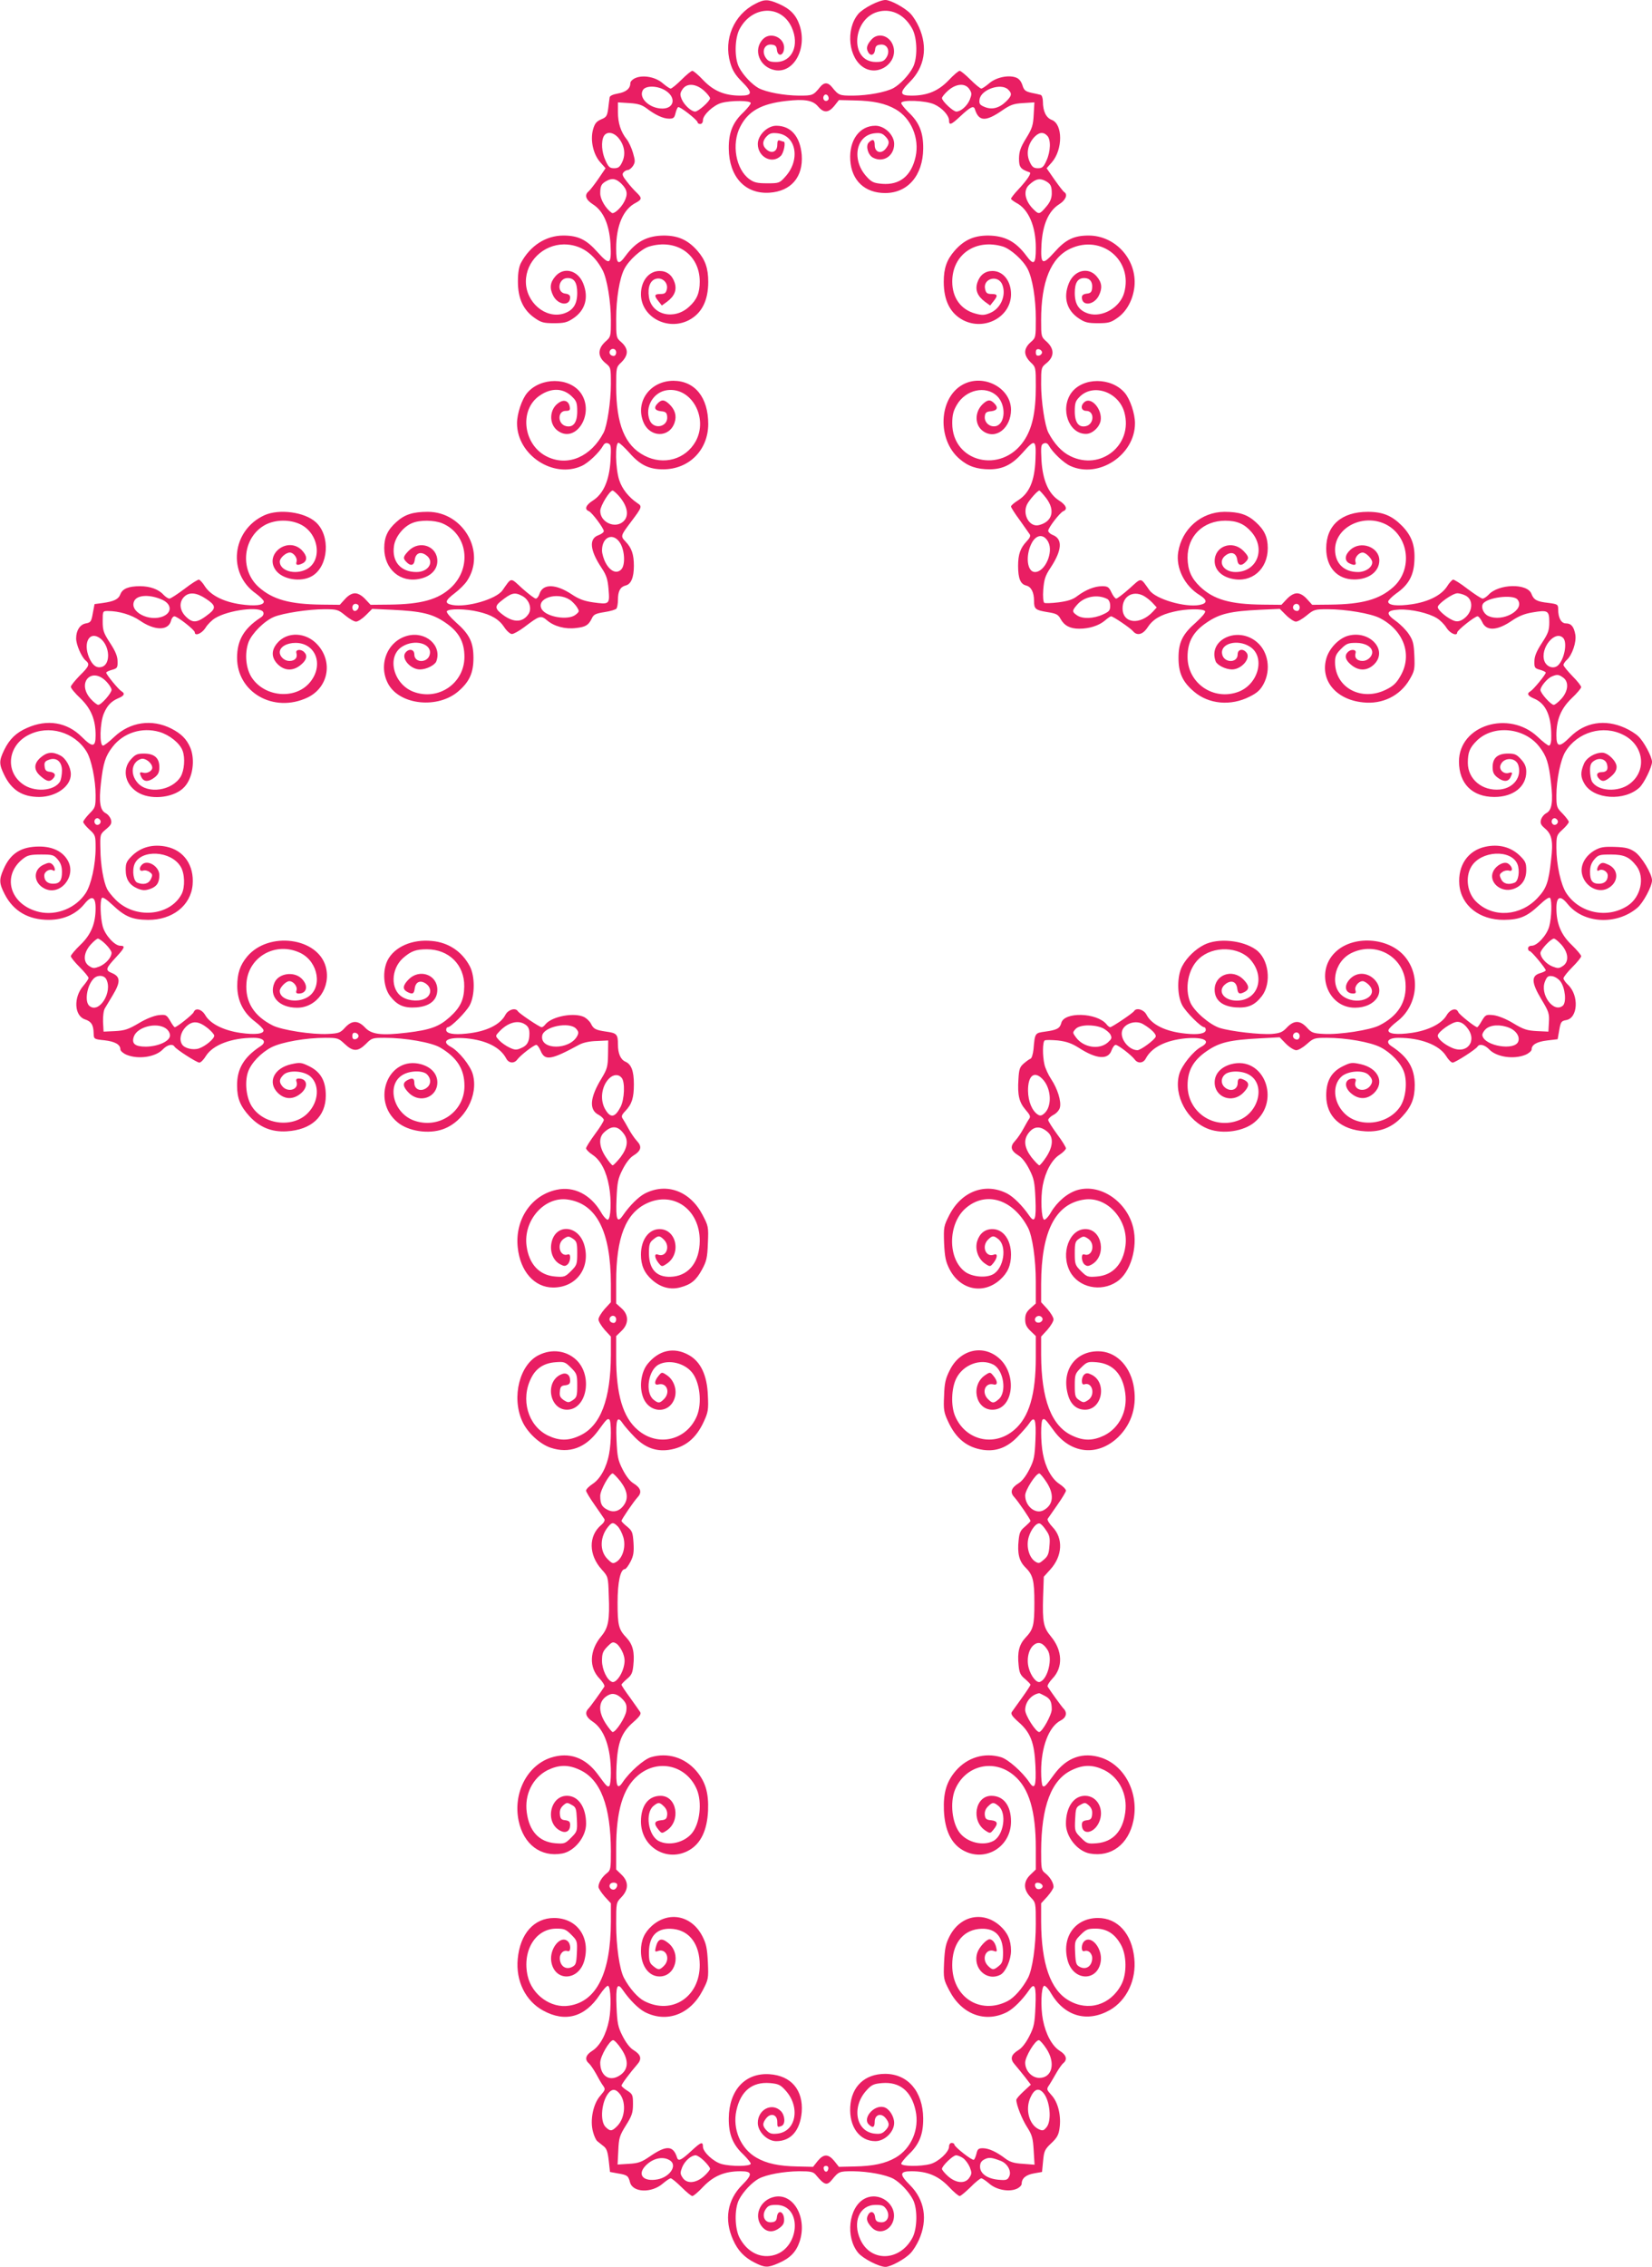 <?xml version="1.0" standalone="no"?>
<!DOCTYPE svg PUBLIC "-//W3C//DTD SVG 20010904//EN"
 "http://www.w3.org/TR/2001/REC-SVG-20010904/DTD/svg10.dtd">
<svg version="1.0" xmlns="http://www.w3.org/2000/svg"
 width="933pt" height="1280pt" viewBox="0 0 933 1280"
 preserveAspectRatio="xMidYMid meet">
<g transform="translate(0,1280) scale(0.1,-0.1)"
fill="#e91e63" stroke="none">
<path d="M4265 12778 c-121 -62 -179 -200 -141 -332 13 -45 29 -70 67 -108 61
-61 59 -78 -9 -78 -89 0 -151 26 -209 86 -28 30 -56 54 -63 54 -6 0 -33 -22
-61 -50 -27 -27 -55 -50 -61 -50 -6 0 -25 13 -44 29 -40 36 -110 49 -154 31
-17 -7 -30 -20 -30 -29 0 -31 -24 -51 -70 -59 -28 -5 -46 -13 -47 -22 -1 -8
-5 -36 -8 -63 -6 -42 -10 -49 -40 -61 -27 -12 -36 -23 -46 -58 -16 -60 1 -139
41 -184 l30 -34 -40 -59 c-22 -32 -47 -64 -55 -71 -26 -21 -17 -48 24 -74 59
-38 92 -113 99 -225 6 -116 -4 -122 -74 -44 -62 70 -109 93 -192 93 -99 0
-187 -57 -239 -153 -12 -22 -18 -55 -18 -107 0 -95 30 -160 94 -205 37 -26 51
-30 110 -30 56 0 74 4 108 27 68 45 89 117 57 197 -30 76 -111 96 -158 40 -30
-35 -33 -67 -11 -110 28 -53 95 -59 95 -8 0 12 -9 19 -27 21 -52 6 -40 88 13
88 37 0 54 -26 54 -84 0 -65 -24 -100 -78 -117 -102 -30 -212 64 -212 181 0
114 98 209 215 210 93 0 169 -51 219 -147 25 -49 46 -177 46 -281 0 -92 0 -94
-32 -122 -43 -40 -43 -83 0 -119 32 -26 32 -26 32 -121 0 -97 -21 -234 -41
-273 -71 -135 -198 -191 -314 -138 -140 63 -167 267 -46 348 66 45 133 42 182
-7 25 -24 29 -36 29 -83 0 -64 -23 -93 -64 -83 -48 12 -48 86 -1 86 21 0 26 4
23 21 -5 35 -32 46 -62 25 -53 -34 -58 -117 -9 -156 104 -81 215 95 133 211
-65 90 -227 90 -303 0 -30 -36 -57 -117 -57 -171 0 -179 205 -314 365 -241 38
17 100 76 122 116 7 12 17 16 28 11 16 -6 17 -17 13 -96 -7 -113 -40 -188 -99
-226 -40 -25 -50 -50 -24 -60 18 -7 85 -97 85 -113 0 -7 -14 -17 -30 -23 -55
-19 -49 -85 17 -184 28 -42 35 -64 40 -122 7 -85 5 -86 -89 -73 -48 7 -79 18
-119 45 -89 59 -161 61 -181 6 -5 -17 -15 -30 -22 -30 -7 0 -41 26 -76 57 -70
64 -59 65 -112 -10 -35 -50 -200 -98 -283 -83 -46 9 -43 24 15 68 25 19 55 49
67 67 110 163 -20 391 -221 391 -84 0 -131 -15 -178 -58 -49 -44 -68 -85 -68
-147 0 -120 92 -198 202 -173 61 13 98 52 98 100 0 84 -99 120 -161 59 -33
-34 -35 -43 -13 -65 23 -24 42 -19 46 10 4 39 30 52 62 31 53 -35 19 -97 -52
-97 -89 0 -140 59 -127 147 7 51 53 109 102 129 43 19 125 18 171 -1 143 -60
169 -249 50 -362 -72 -68 -168 -95 -349 -97 l-106 -1 -31 33 c-19 20 -40 32
-57 32 -17 0 -37 -11 -56 -32 l-30 -33 -102 1 c-181 2 -278 29 -357 100 -109
99 -88 283 39 351 58 30 138 31 198 2 105 -51 126 -206 33 -254 -65 -33 -150
-8 -150 44 0 20 34 51 57 51 21 0 44 -31 38 -51 -7 -21 6 -24 36 -9 26 15 24
42 -7 74 -79 78 -211 -22 -148 -112 37 -54 143 -72 206 -35 94 55 106 229 21
305 -63 57 -206 76 -289 39 -185 -84 -212 -329 -48 -443 24 -18 44 -38 44 -45
0 -21 -51 -27 -133 -15 -94 14 -166 50 -199 100 -12 20 -28 37 -34 39 -5 2
-42 -21 -82 -52 -40 -30 -78 -55 -85 -55 -8 0 -22 10 -33 21 -27 31 -76 49
-133 49 -65 0 -99 -14 -111 -45 -11 -29 -36 -41 -101 -50 l-45 -6 -10 -52 c-8
-47 -12 -52 -39 -57 -33 -6 -55 -39 -55 -85 0 -35 30 -104 53 -124 26 -21 21
-33 -33 -86 -27 -28 -50 -56 -50 -63 0 -8 24 -37 54 -65 60 -58 86 -120 86
-209 0 -68 -17 -70 -78 -9 -83 83 -195 102 -309 51 -62 -27 -99 -63 -129 -124
-30 -62 -30 -80 0 -142 42 -86 103 -124 198 -124 96 1 178 60 178 128 0 40
-28 90 -59 106 -43 23 -75 20 -110 -10 -42 -35 -42 -73 0 -108 34 -29 49 -32
67 -14 20 20 14 36 -16 40 -21 2 -28 9 -30 30 -3 23 2 30 24 38 42 16 74 -10
74 -61 0 -22 -5 -49 -10 -60 -31 -57 -149 -65 -215 -14 -98 74 -79 217 36 275
114 59 260 17 328 -94 27 -43 51 -160 51 -246 0 -66 -2 -71 -35 -104 -19 -20
-35 -41 -35 -47 0 -6 16 -26 35 -43 34 -31 35 -35 35 -104 0 -94 -25 -208 -56
-255 -55 -84 -163 -128 -260 -107 -169 38 -219 208 -90 304 22 17 42 21 98 21
64 0 72 -2 94 -28 17 -20 24 -40 24 -71 0 -48 -13 -66 -50 -66 -32 0 -50 17
-50 46 0 23 31 41 50 29 16 -10 11 21 -5 35 -13 11 -22 10 -50 -3 -61 -29 -56
-104 8 -135 87 -42 179 69 131 157 -28 52 -85 81 -162 81 -102 0 -163 -38
-202 -128 -26 -59 -25 -80 7 -142 49 -95 134 -144 248 -144 84 0 155 32 202
90 41 51 63 42 63 -24 0 -87 -26 -150 -86 -207 -30 -29 -54 -58 -54 -64 0 -7
22 -34 50 -62 27 -27 50 -55 50 -61 0 -6 -13 -25 -29 -44 -57 -65 -52 -170 9
-190 36 -12 48 -31 49 -80 1 -31 2 -32 61 -38 60 -7 90 -24 90 -52 0 -8 16
-22 35 -30 66 -27 164 -13 205 31 24 25 54 33 65 16 9 -16 126 -91 141 -91 8
0 25 17 38 39 39 61 144 101 268 101 59 0 77 -24 37 -49 -92 -61 -131 -127
-130 -221 0 -72 18 -116 70 -173 58 -63 126 -90 210 -85 139 8 221 83 221 202
0 83 -29 133 -93 165 -45 22 -52 23 -102 12 -98 -22 -136 -102 -76 -162 39
-38 87 -39 130 -3 44 37 37 84 -12 84 -13 0 -17 -5 -12 -19 14 -44 -51 -63
-82 -23 -18 23 -16 39 8 63 29 29 118 23 154 -11 50 -47 45 -138 -12 -200 -81
-91 -250 -74 -319 30 -33 49 -43 137 -24 195 17 52 74 111 134 142 58 29 193
53 303 53 70 0 75 -2 110 -35 47 -44 74 -44 119 0 33 34 38 35 107 35 115 0
264 -26 313 -55 95 -56 137 -122 137 -216 1 -148 -147 -248 -288 -195 -115 44
-153 201 -62 256 42 26 118 27 140 2 24 -26 21 -59 -7 -77 -32 -21 -66 -5 -66
30 0 27 -11 31 -41 15 -27 -15 -24 -37 10 -71 62 -62 161 -25 161 59 0 49 -35
87 -93 103 -183 49 -284 -203 -132 -328 61 -51 176 -68 257 -39 122 44 202
191 168 311 -14 49 -79 130 -124 154 -60 33 -15 57 88 48 113 -11 192 -51 225
-114 14 -27 45 -30 63 -5 18 24 93 82 107 82 6 0 17 -16 25 -35 24 -56 59 -50
217 36 22 12 59 20 100 21 l64 3 -1 -78 c-1 -70 -5 -83 -36 -135 -67 -109 -73
-179 -17 -207 16 -9 29 -22 29 -29 0 -7 -22 -43 -50 -80 -27 -37 -50 -73 -50
-80 0 -7 17 -24 37 -37 45 -30 78 -93 93 -179 14 -77 10 -182 -7 -187 -6 -2
-24 16 -38 41 -59 101 -153 149 -251 128 -143 -30 -237 -168 -220 -326 14
-135 94 -226 200 -226 130 0 211 109 177 236 -33 123 -172 127 -188 7 -6 -48
14 -93 51 -112 21 -11 28 -12 41 -1 18 15 21 64 3 57 -47 -17 -67 60 -23 89
23 15 27 15 50 0 22 -15 25 -23 25 -82 0 -62 -2 -68 -35 -101 -33 -33 -39 -35
-89 -31 -90 7 -148 69 -162 172 -20 144 100 281 231 263 164 -23 244 -179 245
-476 l0 -104 -35 -38 c-19 -22 -35 -48 -35 -59 0 -11 16 -37 35 -59 l35 -38 0
-104 c-1 -250 -58 -401 -175 -455 -65 -31 -118 -30 -182 1 -112 56 -154 204
-93 324 27 55 72 84 136 89 50 4 56 2 89 -31 33 -33 35 -39 35 -101 0 -59 -3
-67 -25 -82 -23 -15 -27 -15 -51 0 -20 14 -25 24 -22 49 2 27 8 33 31 35 21 3
27 9 27 26 0 34 -22 49 -52 35 -92 -41 -65 -199 34 -199 112 0 148 192 52 282
-56 52 -137 63 -210 27 -109 -52 -156 -237 -95 -373 28 -64 100 -131 162 -151
103 -34 195 -1 266 95 49 67 53 71 64 65 12 -8 12 -128 -1 -194 -14 -77 -50
-142 -93 -170 -20 -13 -37 -30 -37 -38 0 -7 22 -43 48 -80 26 -38 51 -73 55
-80 5 -8 -3 -22 -19 -35 -71 -61 -70 -168 4 -250 36 -40 37 -41 40 -144 6
-143 -2 -185 -43 -234 -66 -79 -70 -176 -9 -238 18 -19 31 -40 27 -46 -15 -24
-78 -112 -90 -124 -22 -23 -14 -48 24 -73 66 -43 103 -148 103 -290 0 -37 -4
-70 -9 -74 -11 -6 -15 -2 -64 65 -71 97 -163 129 -267 95 -134 -45 -213 -201
-181 -356 28 -134 126 -207 246 -185 70 13 135 94 135 168 0 94 -44 158 -108
158 -99 0 -126 -158 -34 -199 30 -14 52 1 52 35 0 17 -6 23 -27 26 -23 2 -29
9 -31 34 -2 21 4 36 18 49 20 18 24 18 48 4 25 -13 27 -21 30 -82 3 -66 2 -69
-33 -104 -33 -33 -38 -35 -89 -31 -92 8 -147 68 -161 174 -14 101 33 196 118
239 64 31 117 32 182 1 117 -54 174 -204 175 -458 0 -100 -1 -108 -23 -125
-27 -21 -47 -54 -47 -77 0 -9 16 -33 35 -55 l35 -38 0 -104 c-1 -289 -80 -450
-235 -474 -103 -17 -211 61 -235 168 -32 141 44 267 162 267 44 0 54 -4 84
-34 34 -34 35 -37 32 -103 -3 -61 -6 -69 -28 -80 -33 -16 -64 3 -68 43 -4 31
20 56 44 47 20 -7 19 41 -1 57 -40 33 -101 -42 -92 -113 16 -117 154 -116 187
2 36 132 -41 241 -171 241 -113 0 -192 -89 -205 -231 -12 -124 44 -238 144
-292 124 -68 236 -37 319 89 20 30 41 53 47 51 16 -5 19 -122 6 -192 -16 -82
-52 -148 -95 -175 -37 -23 -45 -49 -19 -71 8 -7 26 -33 40 -58 13 -25 31 -56
40 -68 14 -20 13 -23 -16 -57 -40 -45 -59 -138 -41 -203 6 -24 17 -47 24 -53
7 -5 22 -18 35 -28 18 -13 24 -31 30 -82 l7 -64 43 -8 c55 -9 60 -13 70 -50
15 -59 122 -63 186 -7 19 16 38 29 44 29 6 0 34 -23 61 -50 28 -28 55 -50 61
-50 7 0 35 24 63 54 58 60 120 86 209 86 68 0 70 -17 9 -78 -83 -83 -102 -195
-51 -309 27 -61 63 -99 122 -129 58 -29 73 -30 135 -3 65 28 99 63 119 122 44
133 -33 273 -140 253 -88 -17 -125 -117 -66 -176 26 -26 61 -25 94 1 21 16 26
28 24 53 -4 41 -35 49 -40 9 -2 -22 -9 -29 -30 -31 -39 -5 -58 36 -34 73 13
20 24 25 59 25 154 0 134 -255 -22 -286 -73 -15 -143 23 -184 100 -28 53 -30
164 -3 216 23 45 73 97 111 118 46 24 141 41 228 42 67 0 80 -3 95 -21 47 -57
62 -62 90 -28 39 48 42 49 120 49 86 -1 182 -19 227 -42 38 -21 88 -73 111
-118 27 -52 25 -163 -3 -216 -71 -133 -235 -139 -294 -10 -46 101 -4 196 86
196 37 0 47 -4 61 -25 24 -37 5 -78 -34 -73 -21 2 -28 9 -30 31 -4 30 -27 36
-40 9 -11 -21 -6 -40 21 -69 39 -43 107 -20 123 42 22 89 -81 165 -165 119
-89 -49 -107 -217 -34 -305 28 -33 118 -79 154 -79 29 0 110 44 141 77 15 15
36 49 48 76 51 114 32 226 -51 309 -61 61 -59 78 9 78 89 0 151 -26 209 -86
28 -30 56 -54 63 -54 6 0 33 23 61 50 27 28 55 50 61 50 6 0 25 -13 44 -29 40
-36 110 -49 154 -31 17 7 30 20 30 29 0 31 24 51 70 59 l45 8 6 62 c5 56 10
66 46 100 32 30 42 47 47 85 10 69 -8 146 -45 186 -29 33 -30 34 -12 60 9 14
27 45 40 68 13 22 30 47 38 53 25 21 17 47 -20 70 -43 27 -79 93 -95 175 -14
72 -10 187 7 192 6 2 24 -16 38 -41 77 -132 205 -168 333 -96 96 55 151 172
138 293 -14 139 -94 227 -205 227 -130 0 -207 -109 -171 -241 33 -118 171
-119 187 -2 9 71 -52 146 -92 113 -20 -16 -21 -64 -1 -57 24 9 48 -16 44 -47
-4 -40 -35 -59 -68 -43 -22 11 -25 19 -28 80 -3 66 -2 69 32 103 30 30 40 34
84 34 62 0 108 -29 142 -90 34 -60 35 -165 3 -226 -61 -116 -188 -154 -298
-89 -103 60 -154 208 -155 444 l0 104 35 38 c19 22 35 46 35 55 0 23 -20 56
-47 77 -22 17 -23 25 -23 125 1 254 58 404 175 458 65 31 118 30 182 -1 85
-43 132 -138 118 -239 -14 -106 -69 -166 -161 -174 -51 -4 -56 -2 -89 31 -35
35 -36 38 -33 104 3 61 5 69 30 82 24 14 28 14 48 -4 14 -13 20 -28 18 -49 -2
-25 -8 -32 -30 -34 -22 -3 -28 -9 -28 -26 0 -59 66 -51 96 12 34 72 -7 152
-78 152 -64 0 -108 -64 -108 -158 0 -74 65 -155 135 -168 120 -22 218 51 246
185 32 155 -47 311 -181 356 -104 34 -196 2 -267 -95 -49 -67 -53 -71 -64 -65
-5 4 -9 41 -9 83 0 138 44 253 110 287 32 16 39 44 17 67 -12 12 -75 100 -90
124 -4 6 9 27 27 46 61 63 57 159 -9 238 -42 51 -48 80 -44 223 l4 114 37 41
c69 76 74 176 12 240 -18 19 -31 40 -27 46 4 6 29 41 55 79 26 37 48 73 48 80
0 8 -17 25 -37 38 -43 28 -79 93 -93 170 -13 66 -13 186 -1 194 11 6 15 2 64
-65 96 -131 248 -145 363 -34 78 77 108 181 85 296 -24 113 -103 188 -199 188
-131 0 -208 -110 -171 -244 15 -56 49 -86 97 -86 99 0 126 158 34 199 -18 9
-28 9 -38 0 -18 -15 -19 -62 -1 -56 46 17 66 -60 22 -89 -23 -15 -27 -15 -50
0 -22 15 -25 23 -25 82 0 62 2 68 35 101 33 33 39 35 89 31 92 -8 147 -68 161
-174 14 -101 -33 -196 -118 -239 -64 -31 -117 -32 -182 -1 -117 54 -174 205
-175 455 l0 104 35 38 c19 22 35 48 35 59 0 11 -16 37 -35 59 l-35 38 0 104
c1 297 81 453 245 476 131 18 251 -119 231 -263 -14 -103 -72 -165 -162 -172
-50 -4 -56 -2 -89 31 -33 33 -35 39 -35 101 0 59 3 67 25 82 23 15 27 15 50 0
44 -29 24 -106 -22 -89 -19 7 -16 -42 2 -57 13 -10 20 -11 39 -1 88 48 62 201
-34 201 -91 0 -141 -138 -87 -240 48 -90 174 -118 265 -57 76 50 119 193 92
305 -35 147 -184 249 -313 213 -57 -16 -116 -66 -152 -127 -14 -25 -32 -43
-38 -41 -16 5 -21 123 -8 193 15 79 51 145 94 173 20 13 37 30 37 37 0 7 -22
43 -50 80 -27 37 -50 73 -50 80 0 7 13 20 30 29 16 8 33 27 36 41 9 34 -13
106 -49 160 -16 24 -33 61 -38 82 -12 51 -11 129 1 137 6 4 39 3 75 0 49 -6
77 -16 117 -41 100 -65 167 -70 186 -14 6 16 16 30 23 30 14 0 89 -58 107 -82
18 -25 49 -22 63 5 33 63 112 103 225 114 103 9 148 -15 88 -48 -45 -24 -110
-105 -124 -154 -34 -120 46 -267 168 -311 81 -29 196 -12 257 39 152 125 51
377 -132 328 -58 -16 -93 -54 -93 -103 0 -84 99 -121 161 -59 34 34 37 56 10
71 -30 16 -41 12 -41 -15 0 -35 -34 -51 -66 -30 -29 19 -32 55 -6 78 26 23 99
22 139 -3 91 -55 53 -212 -62 -256 -141 -54 -288 47 -288 197 0 84 32 142 110
195 70 48 128 62 299 71 l111 6 36 -37 c20 -20 46 -36 58 -36 12 0 39 16 60
35 37 33 43 35 112 35 110 0 245 -24 303 -53 60 -31 117 -90 134 -142 19 -57
9 -146 -22 -193 -70 -106 -240 -123 -321 -32 -57 62 -62 153 -12 200 36 34
125 40 154 11 24 -24 26 -40 9 -63 -32 -40 -97 -21 -83 23 5 14 1 19 -12 19
-49 0 -56 -47 -12 -84 43 -36 91 -35 130 3 60 60 22 140 -76 162 -50 11 -57
10 -102 -12 -64 -32 -93 -82 -93 -165 0 -119 82 -194 221 -202 84 -5 152 22
208 83 53 57 71 104 71 179 -1 95 -37 156 -129 217 -40 25 -22 49 37 49 124 0
229 -40 268 -101 13 -22 30 -39 38 -39 15 0 132 75 141 91 11 17 41 9 65 -16
41 -44 139 -58 205 -31 19 8 35 22 35 30 0 27 29 44 88 51 l59 7 9 51 c8 47
12 52 39 57 67 11 74 140 10 200 -14 13 -25 29 -25 36 0 7 23 36 50 63 28 28
50 55 50 62 0 6 -24 35 -54 64 -60 57 -86 120 -86 207 0 66 22 75 63 24 89
-111 276 -122 394 -22 33 28 83 121 83 155 0 37 -59 135 -97 161 -30 20 -51
26 -112 28 -64 2 -82 -1 -116 -20 -52 -31 -80 -82 -71 -130 13 -69 86 -113
143 -86 64 31 69 106 8 135 -28 13 -37 14 -50 3 -16 -14 -21 -45 -5 -35 19 12
50 -6 50 -29 0 -29 -18 -46 -50 -46 -37 0 -50 18 -50 66 0 31 7 51 24 71 22
26 30 28 94 28 75 0 105 -14 145 -66 48 -65 23 -175 -50 -223 -114 -75 -272
-43 -347 71 -31 47 -56 161 -56 255 0 69 1 73 35 104 19 17 35 37 35 43 0 6
-16 27 -35 47 -33 33 -35 38 -35 104 0 86 24 203 51 246 68 111 214 153 328
94 115 -58 134 -201 36 -275 -66 -51 -184 -43 -215 14 -5 11 -10 38 -10 60 0
31 5 44 23 55 29 20 66 10 73 -20 8 -30 -2 -44 -32 -44 -26 0 -32 -18 -12 -38
18 -18 33 -15 67 14 21 18 31 35 31 54 0 32 -49 80 -81 80 -43 0 -90 -29 -104
-64 -20 -48 -19 -75 5 -114 53 -86 224 -97 309 -19 26 24 71 116 71 145 0 29
-46 115 -77 144 -15 15 -49 36 -76 48 -114 51 -226 32 -309 -51 -61 -61 -78
-59 -78 9 0 89 26 151 86 209 30 28 54 57 54 63 0 7 -22 35 -50 63 -27 28 -50
56 -50 62 0 7 9 20 20 30 29 27 54 99 47 141 -8 45 -23 64 -53 64 -27 0 -44
31 -44 80 0 27 -3 29 -57 36 -64 7 -81 17 -94 51 -23 61 -187 57 -243 -6 -11
-11 -25 -21 -33 -21 -7 0 -45 25 -85 55 -40 31 -77 54 -82 52 -6 -2 -22 -19
-34 -39 -33 -50 -105 -86 -199 -100 -82 -12 -133 -6 -133 15 0 7 20 27 44 45
70 48 100 101 104 184 5 86 -14 141 -69 198 -57 58 -109 80 -194 80 -149 0
-235 -77 -235 -207 0 -107 63 -175 159 -175 82 0 141 45 141 108 0 75 -105
114 -164 59 -31 -28 -34 -60 -7 -75 30 -15 43 -12 36 9 -6 21 18 51 41 51 19
0 54 -36 54 -55 0 -29 -38 -55 -80 -55 -80 0 -130 49 -130 127 1 128 164 207
291 140 127 -68 148 -252 39 -351 -79 -71 -176 -98 -357 -100 l-102 -1 -30 33
c-19 21 -39 32 -56 32 -17 0 -38 -12 -57 -32 l-31 -33 -106 1 c-185 2 -277 29
-354 102 -49 47 -69 93 -70 162 -1 123 88 210 213 210 65 0 108 -18 147 -63
84 -96 33 -227 -89 -227 -71 0 -105 62 -52 97 32 21 58 8 62 -31 4 -29 23 -34
46 -10 22 22 20 31 -13 65 -62 61 -161 25 -161 -59 0 -48 37 -87 98 -100 110
-25 202 53 202 173 0 62 -19 103 -68 147 -47 43 -94 58 -177 58 -131 -1 -240
-96 -261 -228 -14 -89 36 -190 121 -242 45 -28 45 -47 -1 -56 -82 -15 -247 33
-282 83 -53 74 -42 74 -113 10 -35 -31 -69 -57 -75 -57 -6 0 -18 16 -27 35
-14 30 -21 35 -52 35 -43 0 -93 -20 -140 -55 -25 -20 -53 -29 -106 -36 -39 -5
-76 -6 -81 -3 -6 4 -9 35 -6 75 5 58 11 78 41 123 66 100 70 164 11 186 -13 5
-24 16 -24 23 0 17 67 104 86 111 25 10 15 35 -25 60 -59 38 -92 113 -99 226
-4 79 -3 90 13 96 11 5 21 1 28 -11 22 -40 84 -99 122 -116 160 -73 365 62
365 241 0 54 -27 135 -57 171 -76 90 -238 90 -303 0 -64 -91 -14 -231 83 -231
36 0 75 36 83 74 11 63 -52 138 -91 106 -25 -21 -19 -50 10 -50 47 0 46 -74
-1 -86 -41 -10 -64 19 -64 83 0 47 4 59 28 83 77 77 220 27 252 -88 51 -184
-134 -333 -306 -247 -47 23 -90 69 -123 132 -20 39 -41 176 -41 273 0 95 0 95
32 121 43 36 43 79 0 119 -32 28 -32 30 -32 122 0 218 55 353 165 404 176 82
355 -65 304 -249 -23 -83 -122 -141 -201 -118 -54 17 -78 52 -78 117 0 58 17
84 54 84 31 0 48 -22 44 -57 -2 -22 -9 -29 -30 -31 -19 -2 -28 -9 -28 -21 0
-51 67 -45 95 8 22 43 19 75 -11 110 -47 56 -128 36 -158 -40 -32 -80 -11
-152 57 -197 34 -23 52 -27 108 -27 59 0 73 4 110 30 53 37 88 103 96 177 15
152 -107 288 -259 288 -83 0 -130 -23 -192 -93 -70 -78 -80 -72 -74 44 7 112
40 187 99 225 37 23 51 55 30 69 -6 3 -30 35 -55 70 l-45 65 30 34 c62 72 62
215 -1 239 -32 12 -50 49 -50 104 0 18 -6 35 -12 37 -7 2 -31 8 -53 12 -34 8
-42 14 -51 44 -8 23 -20 37 -38 43 -44 15 -113 -1 -150 -34 -19 -16 -38 -29
-44 -29 -6 0 -34 23 -61 50 -28 28 -55 50 -61 50 -7 0 -35 -24 -63 -54 -58
-60 -120 -86 -209 -86 -68 0 -70 17 -9 78 83 83 102 195 51 309 -12 27 -33 61
-48 76 -31 33 -112 77 -141 77 -36 0 -126 -46 -154 -79 -73 -88 -55 -252 34
-304 82 -48 188 28 165 118 -16 62 -84 85 -123 43 -27 -30 -32 -49 -21 -70 13
-27 36 -21 40 10 2 21 9 28 30 30 39 5 58 -36 34 -73 -13 -20 -24 -25 -59 -25
-154 0 -134 255 22 286 73 15 143 -23 184 -100 28 -53 30 -164 3 -216 -23 -45
-73 -97 -111 -118 -45 -23 -141 -41 -227 -42 -78 0 -81 1 -120 49 -22 27 -44
27 -66 0 -39 -48 -42 -49 -120 -49 -86 1 -182 19 -227 42 -38 21 -88 73 -111
118 -27 52 -25 163 3 216 71 133 235 139 294 10 46 -101 3 -196 -88 -196 -35
0 -46 5 -59 25 -24 37 -5 78 34 73 21 -2 28 -9 30 -31 5 -38 36 -33 40 7 7 61
-74 100 -118 56 -59 -59 -22 -159 66 -176 106 -20 184 121 140 253 -20 59 -54
94 -119 122 -60 26 -81 26 -132 -1z m-290 -489 c19 -17 35 -37 35 -44 0 -16
-66 -75 -84 -75 -22 0 -62 37 -76 70 -10 25 -10 34 4 55 24 37 75 34 121 -6z
m1500 7 c14 -21 14 -28 2 -59 -15 -36 -51 -67 -76 -67 -18 0 -81 59 -81 76 0
7 16 26 35 43 46 40 97 43 120 7z m-1714 -9 c59 -39 46 -100 -20 -100 -72 0
-135 59 -111 103 15 29 86 27 131 -3z m1933 7 c23 -22 20 -36 -12 -67 -39 -38
-80 -48 -121 -31 -27 11 -32 18 -29 41 6 57 122 97 162 57z m-1014 -50 c0 -8
-7 -14 -15 -14 -15 0 -21 21 -9 33 10 9 24 -2 24 -19z m-60 -45 c32 -38 59
-37 92 3 l26 33 88 -2 c106 -2 175 -17 232 -50 88 -50 136 -164 113 -268 -24
-108 -89 -161 -189 -153 -48 4 -60 10 -88 41 -85 93 -61 230 42 244 34 4 46 1
63 -16 26 -26 26 -42 3 -71 -26 -32 -62 -20 -62 21 0 32 -11 37 -34 14 -18
-19 -4 -70 24 -85 58 -31 120 9 120 77 0 51 -54 103 -106 103 -90 0 -149 -82
-142 -194 7 -115 82 -186 197 -186 128 0 213 99 215 250 1 91 -22 149 -83 206
-22 22 -41 45 -41 52 0 20 137 15 186 -7 45 -20 84 -63 84 -92 0 -28 12 -24
61 22 60 56 78 65 85 42 22 -70 61 -71 155 -6 45 31 64 38 118 41 l63 4 -4
-69 c-3 -61 -9 -79 -43 -134 -32 -52 -39 -74 -40 -114 0 -49 8 -60 60 -78 12
-4 -12 -41 -64 -97 -23 -24 -41 -48 -41 -52 0 -4 13 -14 29 -23 69 -35 111
-131 111 -255 0 -93 -11 -102 -55 -42 -59 79 -121 111 -214 112 -81 0 -136
-25 -189 -85 -45 -51 -62 -100 -62 -176 0 -107 37 -179 110 -217 121 -62 270
19 270 147 0 75 -45 131 -105 131 -41 0 -71 -23 -85 -65 -14 -42 0 -77 43
-109 l29 -21 19 24 c26 32 24 41 -11 41 -24 0 -31 5 -36 26 -16 62 74 86 97
26 23 -60 -9 -134 -69 -159 -31 -13 -45 -14 -82 -4 -83 22 -132 89 -132 181 0
153 132 244 286 198 44 -14 114 -76 140 -127 27 -52 46 -167 46 -280 0 -107 0
-108 -30 -134 -20 -18 -30 -37 -30 -55 0 -18 11 -38 30 -57 30 -28 30 -30 30
-136 0 -146 -20 -239 -68 -309 -128 -188 -404 -120 -404 100 0 46 6 70 26 104
50 86 163 111 227 50 52 -50 48 -156 -6 -170 -34 -8 -67 20 -63 55 2 21 9 27
36 29 35 4 42 21 16 46 -21 21 -36 20 -63 -5 -48 -45 -47 -120 2 -154 71 -50
157 18 157 122 -1 125 -159 206 -275 140 -134 -76 -143 -310 -16 -418 48 -42
98 -59 172 -59 74 1 126 27 185 94 70 80 77 76 72 -41 -5 -120 -35 -188 -98
-228 -22 -14 -40 -29 -40 -35 0 -5 21 -39 48 -75 26 -37 51 -73 57 -81 7 -9 2
-21 -17 -41 -35 -37 -48 -73 -48 -138 0 -71 13 -103 45 -111 29 -7 45 -38 45
-87 0 -46 8 -52 74 -63 51 -8 62 -13 76 -39 21 -38 54 -55 105 -55 57 0 110
17 144 45 16 14 32 25 36 25 12 0 110 -67 124 -84 23 -28 56 -19 82 21 29 45
73 72 148 89 69 17 167 18 177 3 4 -7 -17 -32 -50 -62 -78 -68 -100 -114 -100
-202 0 -85 23 -135 86 -189 84 -73 210 -84 317 -29 42 21 60 38 78 72 42 80
26 182 -39 236 -109 92 -278 12 -232 -110 9 -21 56 -45 92 -45 54 0 108 63 82
95 -20 25 -50 19 -50 -10 0 -52 -81 -49 -88 4 -9 58 86 83 155 41 91 -55 53
-212 -62 -256 -141 -53 -288 48 -288 197 0 85 32 143 110 195 72 49 134 63
300 71 l111 5 36 -36 c20 -20 45 -36 55 -36 11 0 38 16 61 35 40 33 46 35 118
35 104 0 244 -24 295 -50 136 -70 185 -208 117 -326 -23 -41 -41 -58 -82 -78
-139 -69 -288 11 -288 155 0 33 6 47 34 75 30 30 40 34 85 34 52 0 91 -23 91
-53 0 -25 -27 -49 -54 -49 -32 0 -48 18 -40 45 6 20 -25 24 -44 5 -20 -20 -14
-45 19 -72 43 -36 91 -35 130 3 80 80 -26 195 -148 161 -53 -15 -108 -73 -123
-131 -33 -123 57 -230 208 -245 110 -12 209 37 263 129 28 48 30 58 27 133 -3
69 -7 87 -31 123 -15 23 -48 56 -73 74 -61 43 -55 61 19 65 66 3 165 -19 213
-49 18 -11 43 -36 54 -55 20 -31 60 -48 60 -25 0 12 99 91 115 91 6 0 18 -15
26 -32 23 -53 85 -50 169 8 37 25 71 39 115 46 87 15 95 10 95 -55 0 -46 -6
-63 -42 -118 -30 -46 -42 -75 -42 -103 -1 -36 2 -40 32 -48 17 -5 32 -12 32
-16 0 -11 -70 -96 -86 -105 -23 -13 -16 -26 19 -41 71 -29 102 -105 98 -233
-1 -18 -6 -33 -13 -33 -6 0 -35 22 -63 49 -163 154 -445 66 -445 -139 0 -125
75 -200 200 -200 107 0 180 58 180 142 0 28 -8 47 -29 70 -25 28 -36 33 -74
33 -59 0 -87 -25 -87 -76 0 -29 6 -42 26 -58 33 -26 60 -27 74 -2 14 28 13 33
-8 27 -28 -9 -56 16 -48 42 15 47 86 48 101 2 21 -67 -26 -130 -104 -138 -100
-9 -181 58 -181 151 0 60 11 85 51 125 94 92 271 74 354 -36 40 -52 52 -90 65
-204 12 -106 5 -152 -26 -169 -14 -7 -27 -24 -31 -38 -5 -20 0 -30 24 -50 38
-33 46 -72 33 -178 -14 -126 -26 -160 -77 -214 -95 -101 -246 -113 -341 -25
-55 49 -69 142 -32 203 54 90 224 99 260 14 15 -37 6 -97 -16 -105 -35 -14
-64 -6 -76 20 -11 23 -10 28 7 40 10 8 27 11 38 8 24 -8 20 24 -6 40 -22 14
-66 -9 -83 -43 -30 -60 41 -124 112 -101 48 16 74 53 74 108 0 40 -5 50 -39
83 -50 47 -117 64 -192 48 -98 -21 -156 -105 -147 -214 10 -118 114 -200 252
-199 89 1 130 18 200 84 36 34 57 47 61 39 11 -17 8 -110 -5 -159 -13 -50 -68
-110 -99 -110 -12 0 -21 -6 -21 -15 0 -8 4 -15 9 -15 10 0 91 -98 91 -109 0
-4 -15 -11 -32 -16 -51 -15 -49 -53 7 -147 42 -69 46 -82 43 -130 l-3 -53 -65
3 c-55 3 -75 9 -133 44 -41 25 -84 42 -112 46 -42 4 -45 3 -66 -32 -11 -20
-23 -36 -26 -36 -12 0 -101 71 -107 85 -10 27 -46 17 -66 -18 -28 -48 -103
-85 -197 -99 -84 -12 -136 -6 -131 16 2 8 23 29 48 48 115 87 136 258 44 367
-92 110 -296 122 -395 22 -113 -112 -41 -311 113 -311 117 0 178 91 109 161
-40 39 -97 41 -135 3 -39 -39 -30 -84 17 -84 13 0 17 5 12 19 -6 21 18 51 41
51 8 0 23 -9 34 -20 64 -64 -52 -122 -138 -70 -85 52 -61 199 41 249 138 67
294 -20 305 -169 8 -106 -41 -186 -148 -240 -51 -26 -224 -53 -313 -48 -61 3
-70 7 -96 36 -39 42 -73 42 -113 0 -24 -26 -39 -32 -84 -36 -66 -5 -232 14
-296 34 -57 19 -143 93 -165 143 -34 80 -13 191 49 248 79 74 227 70 293 -9
83 -99 38 -228 -80 -228 -78 0 -114 60 -59 97 32 21 58 8 62 -31 4 -28 13 -32
43 -16 27 15 24 37 -10 71 -62 61 -161 25 -161 -59 0 -59 42 -94 118 -100 70
-5 108 11 149 64 56 74 39 210 -34 262 -76 54 -215 67 -293 27 -48 -24 -98
-72 -123 -120 -30 -56 -30 -164 0 -221 21 -39 106 -124 124 -124 5 0 9 -7 9
-15 0 -21 -42 -29 -115 -21 -111 11 -191 50 -220 107 -15 29 -57 41 -70 20 -7
-12 -125 -91 -135 -91 -4 0 -14 7 -21 17 -55 66 -239 71 -255 7 -8 -31 -25
-40 -92 -49 -57 -8 -57 -7 -65 -100 -3 -27 -10 -51 -17 -53 -6 -2 -23 -14 -38
-27 -22 -19 -27 -32 -30 -88 -6 -91 4 -131 40 -173 26 -30 30 -39 20 -52 -7
-10 -21 -35 -33 -57 -12 -22 -32 -52 -46 -67 -30 -32 -25 -55 20 -83 20 -12
43 -43 61 -79 26 -51 30 -72 34 -166 5 -116 -4 -139 -35 -94 -40 58 -89 106
-125 125 -123 63 -257 13 -326 -121 -32 -63 -33 -68 -30 -160 4 -78 9 -104 31
-147 60 -116 189 -144 284 -60 44 39 63 82 63 143 0 84 -44 144 -105 144 -42
0 -72 -24 -86 -68 -14 -47 6 -102 46 -128 27 -18 28 -17 46 5 23 29 25 56 3
47 -46 -18 -72 46 -34 84 24 24 32 25 59 3 50 -41 30 -167 -32 -199 -40 -21
-115 -14 -155 14 -100 72 -100 270 1 359 114 100 268 53 353 -109 25 -48 44
-179 44 -305 l0 -123 -30 -27 c-23 -20 -30 -35 -30 -63 0 -27 7 -43 30 -65
l30 -29 0 -120 c0 -210 -38 -339 -122 -410 -114 -98 -276 -59 -334 79 -24 57
-21 154 6 210 38 79 138 117 210 80 59 -31 78 -158 29 -197 -27 -23 -35 -22
-59 2 -38 38 -16 95 31 83 25 -7 25 18 0 48 -18 22 -19 23 -46 5 -85 -56 -56
-196 40 -196 119 0 143 202 35 293 -92 78 -220 45 -276 -70 -24 -47 -30 -74
-32 -145 -4 -77 -1 -94 23 -145 44 -96 107 -147 200 -160 72 -9 132 13 190 72
27 28 58 63 68 78 31 47 40 23 35 -93 -4 -94 -8 -115 -34 -166 -18 -36 -41
-67 -61 -79 -42 -26 -50 -51 -25 -78 23 -25 92 -126 92 -135 0 -3 -14 -17 -31
-32 -26 -21 -32 -35 -36 -77 -8 -74 3 -118 37 -152 44 -43 52 -74 52 -201 0
-128 -6 -151 -51 -198 -35 -38 -46 -81 -38 -155 4 -42 10 -56 36 -77 17 -15
31 -29 31 -33 0 -3 -21 -36 -47 -72 -27 -37 -52 -73 -58 -81 -8 -11 1 -25 37
-57 69 -60 90 -117 96 -248 5 -115 -4 -139 -35 -92 -39 58 -118 128 -159 141
-94 28 -191 -1 -257 -78 -51 -60 -70 -123 -66 -223 5 -110 40 -185 105 -223
124 -73 274 15 274 161 0 90 -42 145 -111 145 -92 0 -116 -142 -34 -196 27
-18 28 -17 46 5 28 34 24 49 -13 53 -27 2 -34 8 -36 30 -2 17 4 34 17 47 26
26 33 26 60 4 49 -40 30 -167 -29 -198 -57 -30 -145 -9 -188 44 -45 55 -58
173 -28 246 58 138 220 177 334 79 84 -71 122 -200 122 -410 l0 -120 -30 -29
c-41 -39 -41 -84 0 -127 30 -31 30 -31 30 -152 0 -125 -19 -256 -44 -304 -31
-59 -78 -112 -115 -131 -156 -80 -314 23 -313 204 0 115 56 192 148 203 90 10
138 -35 139 -131 0 -50 -4 -62 -24 -78 -29 -24 -36 -24 -61 1 -39 39 -12 102
36 83 15 -5 16 -2 10 23 -7 26 -21 43 -37 44 -18 0 -59 -45 -69 -75 -29 -88
53 -166 131 -125 29 16 59 84 59 135 0 60 -19 103 -63 142 -96 84 -224 57
-284 -60 -22 -43 -27 -69 -31 -147 -4 -92 -3 -97 30 -160 70 -135 203 -184
326 -121 36 19 85 67 125 125 31 45 40 22 35 -94 -4 -94 -8 -115 -34 -166 -18
-36 -41 -67 -61 -79 -44 -27 -50 -51 -21 -83 13 -15 38 -46 57 -70 l33 -43
-41 -38 c-23 -21 -41 -42 -41 -48 0 -28 32 -109 61 -154 28 -44 33 -62 37
-131 l5 -81 -65 5 c-51 3 -73 10 -99 29 -51 39 -95 59 -128 59 -25 0 -30 -5
-36 -30 -4 -16 -10 -32 -15 -35 -9 -6 -110 73 -110 86 0 5 -7 9 -15 9 -9 0
-15 -9 -15 -21 0 -30 -59 -85 -105 -98 -56 -15 -165 -14 -165 2 0 6 19 29 41
51 61 57 84 115 83 206 -2 151 -87 250 -215 250 -115 0 -190 -71 -197 -186 -7
-112 52 -194 142 -194 52 0 106 52 106 103 0 38 -29 82 -58 89 -55 15 -121
-61 -86 -97 23 -23 34 -18 34 14 0 41 36 53 62 21 23 -29 23 -45 -3 -71 -17
-17 -29 -20 -63 -16 -103 14 -127 151 -42 244 28 31 40 37 88 41 100 8 165
-45 189 -155 23 -104 -24 -215 -113 -266 -57 -33 -126 -48 -232 -50 l-88 -2
-26 33 c-34 41 -60 41 -94 0 l-26 -33 -88 2 c-106 2 -175 17 -232 50 -89 51
-136 162 -113 266 24 110 89 163 189 155 48 -4 60 -10 88 -41 85 -93 61 -230
-42 -244 -34 -4 -46 -1 -63 16 -26 26 -26 42 -3 71 26 32 62 20 62 -21 0 -31
1 -32 24 -23 23 9 20 60 -4 84 -50 50 -130 9 -130 -67 0 -50 53 -103 104 -103
83 0 135 60 144 165 9 124 -60 205 -182 213 -137 9 -228 -89 -230 -248 -1 -91
22 -149 83 -206 22 -22 41 -45 41 -51 0 -16 -109 -17 -165 -2 -46 13 -105 68
-105 98 0 30 -11 26 -61 -20 -60 -56 -78 -65 -85 -42 -22 70 -61 71 -155 6
-45 -31 -64 -38 -118 -41 l-63 -4 4 78 c3 71 7 85 43 143 34 54 40 72 40 120
0 51 -2 57 -32 76 -18 11 -32 24 -33 28 0 9 49 74 88 119 29 32 23 56 -21 83
-20 12 -43 43 -61 79 -26 51 -30 72 -34 166 -5 116 4 139 35 94 40 -58 89
-106 125 -125 123 -63 256 -14 326 121 33 63 34 68 30 160 -4 78 -9 104 -31
147 -60 117 -188 144 -284 60 -44 -39 -63 -82 -63 -143 0 -84 44 -144 105
-144 92 0 125 130 48 190 -38 30 -57 23 -69 -24 -6 -25 -5 -28 10 -23 48 19
75 -44 36 -83 -25 -25 -32 -25 -61 -1 -20 16 -24 28 -24 78 1 96 49 141 139
131 92 -11 147 -87 148 -202 1 -182 -157 -285 -313 -205 -37 19 -84 72 -115
131 -25 48 -44 179 -44 304 0 121 0 121 30 152 41 43 41 88 0 127 l-30 29 0
120 c0 210 38 339 122 410 114 98 276 59 334 -79 30 -73 17 -191 -28 -246 -43
-53 -131 -74 -188 -44 -59 31 -78 158 -29 198 27 22 34 22 60 -4 13 -13 19
-30 17 -47 -2 -22 -9 -28 -35 -30 -38 -4 -42 -19 -14 -53 18 -22 19 -23 46 -5
82 54 58 196 -34 196 -69 0 -111 -55 -111 -145 0 -146 150 -234 274 -161 65
38 100 113 105 223 4 100 -15 163 -66 223 -66 77 -163 106 -257 78 -41 -13
-120 -83 -159 -141 -31 -47 -40 -23 -35 92 6 131 27 188 96 248 36 32 45 46
37 57 -5 8 -31 44 -57 81 -27 36 -48 69 -48 72 0 4 14 18 31 33 26 21 32 35
36 77 8 74 -3 117 -38 155 -45 47 -51 70 -51 199 0 115 16 189 41 189 6 0 20
19 32 42 17 33 20 54 17 106 -4 59 -7 68 -36 92 -18 14 -32 29 -32 32 0 9 69
110 92 135 25 27 17 52 -25 78 -20 12 -43 43 -61 79 -26 51 -30 72 -34 166 -5
116 4 140 35 93 10 -15 41 -50 68 -78 58 -59 118 -81 190 -72 93 13 156 64
200 160 24 52 27 68 23 146 -4 116 -41 193 -108 230 -84 47 -169 28 -233 -51
-35 -44 -47 -122 -27 -182 32 -98 152 -103 181 -8 14 47 -6 102 -46 128 -27
18 -28 17 -46 -5 -25 -30 -25 -55 0 -48 47 12 69 -45 31 -83 -24 -24 -32 -25
-59 -3 -49 40 -30 167 29 198 57 30 145 9 188 -44 45 -55 58 -173 28 -246 -58
-138 -220 -177 -334 -79 -84 71 -122 200 -122 410 l0 120 30 29 c42 40 42 91
0 128 l-30 27 0 123 c0 251 54 387 174 443 151 70 299 -36 298 -213 -1 -114
-57 -190 -148 -201 -90 -10 -138 35 -139 131 0 50 4 62 24 78 29 24 36 24 61
-1 38 -38 12 -102 -34 -84 -22 9 -20 -18 3 -47 18 -22 19 -23 46 -5 85 56 56
196 -40 196 -61 0 -105 -60 -105 -144 0 -61 19 -104 63 -143 49 -43 104 -57
159 -42 61 16 90 40 123 101 25 46 30 66 33 148 4 92 3 97 -30 160 -70 135
-203 184 -326 121 -36 -19 -85 -67 -125 -125 -31 -45 -40 -22 -35 94 4 94 8
115 34 166 18 36 41 67 61 79 45 28 50 51 20 83 -14 15 -34 45 -46 67 -12 22
-27 48 -33 57 -10 14 -8 22 14 45 37 39 48 74 48 151 0 74 -14 112 -47 127
-28 12 -43 46 -43 98 0 57 -7 64 -65 72 -62 9 -73 15 -88 46 -7 13 -24 29 -37
36 -56 28 -181 5 -219 -40 -7 -10 -17 -17 -22 -17 -11 0 -126 77 -134 90 -13
22 -54 10 -70 -19 -29 -57 -109 -96 -220 -107 -73 -8 -115 0 -115 21 0 8 4 15
9 15 18 0 103 85 124 124 30 57 30 165 0 221 -44 83 -121 134 -214 142 -111
11 -211 -33 -250 -109 -30 -60 -24 -151 14 -202 41 -53 79 -69 149 -64 76 6
118 41 118 100 0 84 -99 120 -161 59 -34 -34 -37 -56 -10 -71 30 -16 39 -12
43 16 4 39 30 52 62 31 33 -22 34 -60 4 -81 -31 -22 -96 -20 -135 4 -69 41
-66 159 4 221 45 39 72 49 134 49 124 0 213 -88 211 -210 -1 -75 -22 -119 -82
-173 -60 -54 -109 -72 -243 -88 -143 -17 -199 -10 -235 29 -40 42 -74 42 -113
0 -26 -29 -35 -33 -96 -36 -89 -5 -262 22 -313 48 -107 54 -156 134 -148 240
11 149 167 236 305 169 102 -50 126 -197 41 -249 -63 -38 -158 -17 -158 35 0
19 35 55 54 55 23 0 47 -30 41 -51 -5 -14 -1 -19 12 -19 47 0 56 45 17 84 -43
43 -129 31 -153 -21 -35 -77 24 -143 127 -143 112 0 193 115 162 231 -45 166
-323 202 -444 58 -40 -48 -56 -95 -56 -168 1 -82 34 -149 100 -199 25 -19 46
-40 48 -48 5 -22 -47 -28 -131 -16 -94 14 -169 51 -197 99 -20 35 -56 45 -66
18 -6 -14 -95 -85 -107 -85 -3 0 -15 16 -26 36 -21 35 -24 36 -66 32 -28 -4
-71 -21 -112 -46 -58 -34 -78 -41 -133 -44 l-65 -3 -3 55 c-1 31 3 64 10 76 7
12 28 46 45 75 44 73 44 104 -3 124 -41 17 -39 25 25 94 46 50 50 61 20 61
-31 0 -86 60 -99 110 -13 49 -16 142 -5 159 4 8 25 -5 61 -39 70 -66 111 -83
200 -84 138 -1 242 81 252 199 9 109 -49 193 -147 214 -75 16 -142 -1 -192
-48 -34 -33 -39 -44 -39 -82 0 -54 21 -86 67 -106 27 -11 42 -12 69 -3 39 13
54 35 54 79 0 49 -67 90 -98 59 -19 -19 -15 -40 6 -34 10 4 27 0 37 -8 17 -12
18 -17 7 -40 -12 -26 -41 -34 -76 -20 -22 8 -31 68 -16 105 36 85 206 76 260
-14 24 -38 26 -116 6 -155 -66 -126 -265 -143 -374 -31 -19 19 -40 45 -47 59
-20 40 -37 135 -38 226 -2 83 -2 83 32 112 28 23 33 33 28 53 -4 14 -17 31
-31 38 -31 17 -38 63 -26 169 13 114 25 152 65 204 61 80 166 114 266 85 57
-17 114 -63 130 -105 16 -41 10 -113 -11 -148 -49 -79 -185 -99 -242 -35 -45
50 -35 119 19 136 24 7 63 -24 63 -50 0 -18 -28 -34 -51 -28 -22 6 -23 0 -9
-28 14 -25 41 -24 74 2 20 16 26 29 26 58 0 51 -28 76 -87 76 -38 0 -49 -5
-74 -33 -54 -60 -30 -151 50 -192 77 -39 201 -21 253 37 47 51 61 152 33 221
-21 49 -51 79 -107 108 -110 56 -233 38 -323 -47 -28 -27 -57 -49 -63 -49 -21
0 -18 126 4 180 19 46 42 70 81 87 35 14 41 27 19 40 -16 9 -86 94 -86 105 0
4 15 11 33 16 29 8 32 12 31 48 0 28 -12 57 -42 103 -37 57 -42 71 -42 123 0
57 0 58 29 58 63 0 133 -21 181 -54 84 -58 161 -58 176 -1 3 14 12 25 19 25
17 0 115 -77 115 -90 0 -24 40 -7 60 24 11 19 36 44 54 55 75 47 259 70 273
34 4 -11 -1 -22 -18 -32 -92 -61 -130 -127 -130 -225 0 -196 207 -314 397
-225 118 56 146 201 58 298 -64 72 -172 77 -228 10 -35 -41 -34 -83 3 -120 39
-38 87 -39 130 -3 33 27 39 52 19 72 -19 19 -50 15 -44 -5 8 -27 -8 -45 -40
-45 -27 0 -54 24 -54 49 0 30 39 53 89 53 119 0 163 -133 76 -229 -83 -91
-248 -76 -321 30 -36 52 -44 139 -20 204 20 50 89 119 144 142 52 21 193 43
284 43 72 0 78 -2 118 -35 23 -19 50 -35 61 -35 10 0 35 16 55 36 l36 36 111
-5 c166 -8 228 -22 300 -71 78 -52 110 -110 110 -195 0 -149 -147 -250 -288
-197 -115 44 -153 201 -62 256 69 42 164 17 155 -41 -7 -53 -88 -56 -88 -4 0
29 -30 35 -50 10 -26 -32 28 -95 82 -95 36 0 83 24 92 45 34 90 -60 173 -164
145 -115 -31 -167 -169 -105 -276 68 -116 279 -136 393 -38 63 54 86 104 86
189 0 88 -22 134 -100 202 -33 30 -54 55 -50 62 10 15 108 14 177 -3 75 -17
119 -44 148 -89 13 -20 33 -37 42 -37 10 0 42 18 70 39 87 66 93 68 129 38 40
-34 103 -51 164 -43 54 6 70 16 89 55 10 22 22 27 72 35 33 5 63 14 67 20 4 6
8 28 8 49 0 49 13 73 43 81 31 7 47 45 47 111 0 64 -12 101 -47 137 -29 31
-29 32 32 113 61 81 63 86 35 104 -50 34 -87 81 -103 131 -21 64 -24 210 -4
210 6 0 34 -26 61 -56 60 -69 111 -94 191 -94 146 0 254 108 255 255 0 151
-75 244 -196 245 -132 0 -218 -118 -170 -234 37 -88 147 -89 176 -2 13 39 2
74 -31 105 -27 25 -42 26 -63 5 -26 -25 -19 -42 17 -46 26 -2 33 -8 35 -29 7
-60 -77 -78 -99 -21 -29 73 21 159 99 169 137 18 234 -156 161 -289 -57 -102
-181 -137 -289 -81 -111 57 -160 177 -160 392 0 106 0 108 30 136 19 19 30 39
30 57 0 18 -10 37 -30 55 -30 26 -30 27 -30 134 0 113 19 228 46 280 26 51 96
113 140 127 154 46 286 -45 286 -198 0 -63 -16 -102 -59 -141 -84 -79 -213
-48 -228 54 -8 55 7 95 41 103 36 9 69 -24 60 -60 -5 -21 -12 -26 -36 -26 -35
0 -37 -9 -11 -41 l19 -24 29 21 c43 32 57 67 43 109 -14 42 -44 65 -85 65 -60
0 -105 -56 -105 -131 0 -128 149 -209 270 -147 73 38 110 110 110 217 0 76
-17 125 -62 176 -53 60 -108 85 -189 85 -93 -1 -155 -33 -214 -112 -43 -60
-55 -51 -55 40 0 128 40 221 111 257 35 19 36 27 5 57 -14 13 -39 41 -55 62
-24 30 -29 42 -20 52 6 8 18 14 25 14 7 0 20 10 29 23 13 21 13 29 0 74 -8 28
-24 62 -35 76 -34 42 -50 93 -50 153 l0 56 64 -4 c49 -3 71 -10 97 -29 51 -39
95 -59 128 -59 25 0 30 5 36 30 4 16 10 32 15 35 9 6 110 -73 110 -86 0 -5 7
-9 15 -9 9 0 15 9 15 21 0 30 59 85 105 98 56 15 165 14 165 -1 0 -7 -19 -30
-41 -52 -61 -57 -84 -115 -83 -206 2 -159 93 -257 230 -248 122 8 191 89 182
213 -9 105 -61 165 -144 165 -50 0 -104 -53 -104 -103 0 -74 81 -116 130 -67
17 17 29 80 16 80 -2 0 -11 3 -20 6 -12 5 -16 -1 -16 -24 0 -39 -32 -52 -61
-26 -25 22 -24 49 2 75 17 17 29 20 63 16 104 -14 127 -151 41 -245 -32 -36
-36 -37 -102 -37 -55 0 -74 4 -100 23 -77 55 -103 199 -52 297 45 88 119 129
259 145 103 12 151 4 180 -31z m-1127 -178 c34 -41 42 -92 21 -136 -13 -28
-22 -35 -46 -35 -24 0 -32 7 -48 43 -22 46 -26 108 -10 138 16 28 54 24 83
-10z m2421 13 c22 -21 20 -89 -4 -141 -16 -36 -24 -43 -48 -43 -24 0 -33 7
-46 35 -21 44 -13 95 21 136 28 32 54 37 77 13z m-2403 -273 c32 -33 36 -58
15 -99 -19 -37 -59 -73 -71 -64 -34 24 -65 76 -65 110 0 42 6 54 35 70 32 18
55 14 86 -17z m2392 18 c30 -16 37 -28 37 -71 0 -25 -8 -47 -27 -70 -40 -48
-45 -50 -71 -25 -54 50 -66 111 -29 144 36 33 58 38 90 22z m-2423 -969 c0
-11 -6 -20 -14 -20 -18 0 -29 16 -21 30 11 18 35 11 35 -10z m2405 0 c0 -8 -8
-16 -17 -18 -13 -2 -18 3 -18 18 0 15 5 20 18 18 9 -2 17 -10 17 -18z m-2393
-807 c52 -57 64 -116 28 -148 -47 -42 -130 -4 -130 60 0 28 53 115 70 115 4 0
18 -12 32 -27z m2416 -15 c53 -69 36 -134 -40 -153 -54 -14 -96 61 -67 118 13
25 59 77 69 77 3 0 20 -19 38 -42z m12 -248 c31 -58 -18 -170 -75 -170 -44 0
-55 91 -19 162 26 51 69 55 94 8z m-2416 -9 c25 -44 28 -124 4 -147 -25 -25
-60 -11 -86 35 -12 21 -22 54 -22 73 0 79 66 104 104 39z m-2341 -312 c54 -35
58 -52 20 -83 -68 -54 -93 -58 -134 -17 -35 35 -39 81 -9 111 28 28 69 25 123
-11z m1786 16 c39 -20 57 -70 36 -102 -32 -48 -83 -50 -143 -6 -46 34 -49 49
-16 76 62 50 80 55 123 32z m3509 1 c15 -8 38 -26 51 -40 l24 -26 -22 -24
c-73 -78 -171 -67 -171 19 0 68 58 102 118 71z m1817 2 c48 -22 45 -93 -7
-131 -17 -13 -34 -18 -50 -14 -35 9 -97 59 -98 79 0 18 84 78 111 78 10 0 30
-5 44 -12z m-7358 -25 c52 -24 55 -70 7 -92 -80 -36 -198 26 -165 87 18 34 90
36 158 5z m2300 1 c13 -8 30 -26 40 -40 16 -26 16 -27 -6 -45 -42 -34 -167
-13 -192 32 -32 60 85 99 158 53z m3036 4 c10 -5 17 -20 17 -39 0 -26 -6 -33
-42 -49 -52 -24 -116 -26 -146 -4 -28 19 -28 26 1 59 40 47 115 61 170 33z
m2317 -3 c47 -57 -83 -131 -165 -93 -26 12 -42 48 -30 68 23 37 170 55 195 25z
m-6547 -31 c9 -10 -4 -34 -19 -34 -8 0 -14 9 -14 20 0 19 19 27 33 14z m5317
-14 c0 -11 -6 -20 -14 -20 -18 0 -29 16 -21 30 11 18 35 11 35 -10z m-6771
-177 c53 -44 56 -146 5 -159 -30 -8 -52 10 -71 53 -36 88 5 155 66 106z m8259
5 c26 -26 6 -126 -31 -157 -25 -20 -63 -6 -75 27 -25 72 60 176 106 130z
m-8225 -249 c15 -16 27 -36 27 -44 0 -19 -58 -85 -75 -85 -7 0 -27 16 -44 35
-80 92 9 184 92 94z m8225 25 c33 -23 30 -75 -9 -119 -17 -19 -37 -35 -44 -35
-16 0 -75 66 -75 84 0 19 39 66 64 76 30 13 39 12 64 -6z m-8262 -805 c10 -17
-13 -36 -27 -22 -12 12 -4 33 11 33 5 0 12 -5 16 -11z m8230 0 c10 -17 -13
-36 -27 -22 -12 12 -4 33 11 33 5 0 12 -5 16 -11z m-8199 -701 c18 -18 33 -39
33 -48 0 -26 -31 -61 -67 -77 -31 -12 -38 -12 -59 2 -36 23 -33 74 7 120 17
19 36 35 42 35 6 0 26 -14 44 -32z m8222 -3 c40 -46 43 -97 7 -120 -21 -14
-28 -14 -59 -2 -36 15 -67 51 -67 76 0 18 59 81 76 81 7 0 26 -16 43 -35z
m-8219 -194 c38 -72 -40 -197 -95 -151 -28 23 -15 112 22 152 21 24 60 23 73
-1z m8213 -13 c27 -36 35 -119 13 -137 -52 -43 -131 65 -100 138 11 27 18 32
40 29 15 -2 36 -15 47 -30z m-7638 -265 c19 -16 35 -34 35 -41 0 -18 -49 -59
-86 -72 -33 -11 -82 0 -96 23 -17 27 -8 69 22 99 37 36 71 34 125 -9z m1793
21 c16 -11 22 -25 22 -50 0 -47 -13 -69 -49 -83 -24 -11 -35 -10 -64 4 -19 9
-45 27 -57 40 -23 25 -23 25 -4 46 49 55 110 73 152 43z m3488 3 c46 -27 76
-57 71 -71 -7 -19 -85 -76 -103 -76 -48 0 -99 63 -87 108 11 42 77 64 119 39z
m1828 -18 c63 -74 3 -155 -85 -115 -43 19 -79 50 -79 68 0 21 80 78 111 78 18
0 36 -10 53 -31z m-7349 -5 c15 -10 25 -26 25 -41 0 -32 -66 -62 -136 -63 -62
0 -82 17 -68 57 19 54 126 82 179 47z m2319 -3 c14 -16 15 -23 6 -41 -43 -80
-210 -80 -198 1 7 52 154 82 192 40z m2971 5 c18 -8 39 -25 46 -37 10 -20 8
-25 -15 -46 -49 -42 -137 -28 -179 29 -20 27 -20 28 -2 48 22 24 98 27 150 6z
m2300 0 c38 -16 59 -48 50 -76 -18 -55 -191 -27 -203 33 -2 8 7 25 19 36 27
25 83 28 134 7z m-6500 -46 c0 -8 -8 -16 -17 -18 -13 -2 -18 3 -18 18 0 15 5
20 18 18 9 -2 17 -10 17 -18z m5315 0 c0 -11 -6 -20 -14 -20 -18 0 -29 16 -21
30 11 18 35 11 35 -10z m-3829 -236 c20 -24 16 -121 -6 -164 -31 -60 -56 -65
-85 -17 -33 53 -24 133 20 177 24 24 53 26 71 4z m2383 -14 c44 -53 47 -148 5
-186 -15 -14 -24 -16 -37 -8 -33 21 -55 74 -56 134 -1 91 39 118 88 60z
m-2374 -298 c31 -38 25 -82 -15 -136 -20 -25 -40 -46 -45 -46 -4 0 -22 21 -39
47 -38 58 -42 110 -8 140 41 38 75 37 107 -5z m2398 5 c33 -30 29 -82 -9 -140
-17 -26 -35 -47 -39 -47 -5 0 -25 21 -45 46 -39 52 -45 95 -19 132 31 44 69
47 112 9z m-2438 -1057 c0 -11 -6 -20 -14 -20 -18 0 -29 16 -21 30 11 18 35
11 35 -10z m2406 9 c9 -15 -11 -33 -30 -26 -9 4 -13 13 -10 22 7 17 30 20 40
4z m-2381 -925 c39 -52 45 -95 19 -132 -24 -35 -59 -45 -93 -27 -32 16 -41 33
-41 79 0 32 53 126 70 126 5 0 25 -21 45 -46z m2404 -1 c47 -70 41 -131 -16
-161 -45 -24 -103 23 -103 84 0 30 60 124 80 124 4 0 22 -21 39 -47z m-2420
-252 c11 -11 25 -39 32 -63 14 -52 -3 -112 -38 -136 -21 -13 -25 -12 -53 16
-45 46 -42 128 8 185 19 22 27 22 51 -2z m2419 -22 c20 -28 23 -43 19 -88 -3
-44 -9 -59 -32 -78 -24 -21 -29 -23 -49 -10 -34 23 -51 83 -37 135 13 46 45
86 64 79 7 -2 23 -19 35 -38z m-2389 -695 c11 -31 11 -48 2 -82 -13 -46 -45
-86 -64 -79 -28 9 -57 70 -57 119 0 42 5 54 30 80 28 28 32 29 53 16 12 -9 28
-33 36 -54z m2397 20 c31 -46 2 -166 -43 -181 -19 -7 -51 33 -63 79 -14 51 0
110 32 132 25 18 50 8 74 -30z m-2397 -282 c18 -20 22 -33 18 -64 -5 -35 -58
-118 -77 -118 -4 0 -22 22 -39 48 -46 72 -41 130 14 160 27 15 55 6 84 -26z
m2380 23 c32 -16 41 -33 41 -77 0 -31 -54 -128 -71 -128 -19 0 -79 94 -79 124
0 45 33 86 78 95 2 1 16 -6 31 -14z m-2416 -1061 c9 -10 -4 -34 -18 -34 -17 0
-28 17 -20 30 7 11 28 13 38 4z m2405 -11 c5 -18 -28 -29 -38 -12 -5 7 -6 17
-3 22 7 12 35 5 41 -10z m-2380 -921 c48 -70 41 -126 -18 -157 -54 -28 -100 8
-100 78 0 36 53 127 73 127 7 0 27 -21 45 -48z m2401 1 c54 -81 34 -166 -39
-166 -42 0 -80 40 -80 86 0 34 56 127 77 127 6 0 25 -21 42 -47z m-2416 -248
c45 -44 41 -142 -8 -191 -29 -29 -39 -30 -65 -4 -33 33 -23 145 18 193 18 21
36 22 55 2z m2399 -2 c38 -43 49 -157 19 -194 -16 -20 -22 -22 -44 -12 -54 25
-78 111 -48 178 22 49 46 58 73 28z m-1915 -385 c18 -18 33 -37 33 -44 0 -7
-16 -26 -35 -43 -46 -40 -97 -43 -120 -7 -14 21 -14 28 -2 59 15 36 51 67 76
67 8 0 30 -14 48 -32z m1462 16 c13 -9 30 -32 38 -51 12 -31 12 -38 -2 -59
-23 -36 -74 -33 -120 7 -19 17 -35 36 -35 42 0 17 62 77 80 77 8 0 26 -7 39
-16z m-1651 -16 c36 -30 -7 -91 -74 -104 -81 -15 -117 26 -68 77 43 45 104 56
142 27z m1865 0 c38 -15 62 -61 46 -89 -9 -19 -18 -21 -61 -17 -63 6 -103 35
-103 74 0 20 7 32 25 41 25 13 41 11 93 -9z m-975 -45 c-4 -22 -22 -20 -26 1
-2 10 3 16 13 16 10 0 15 -7 13 -17z"/>
</g>
</svg>
